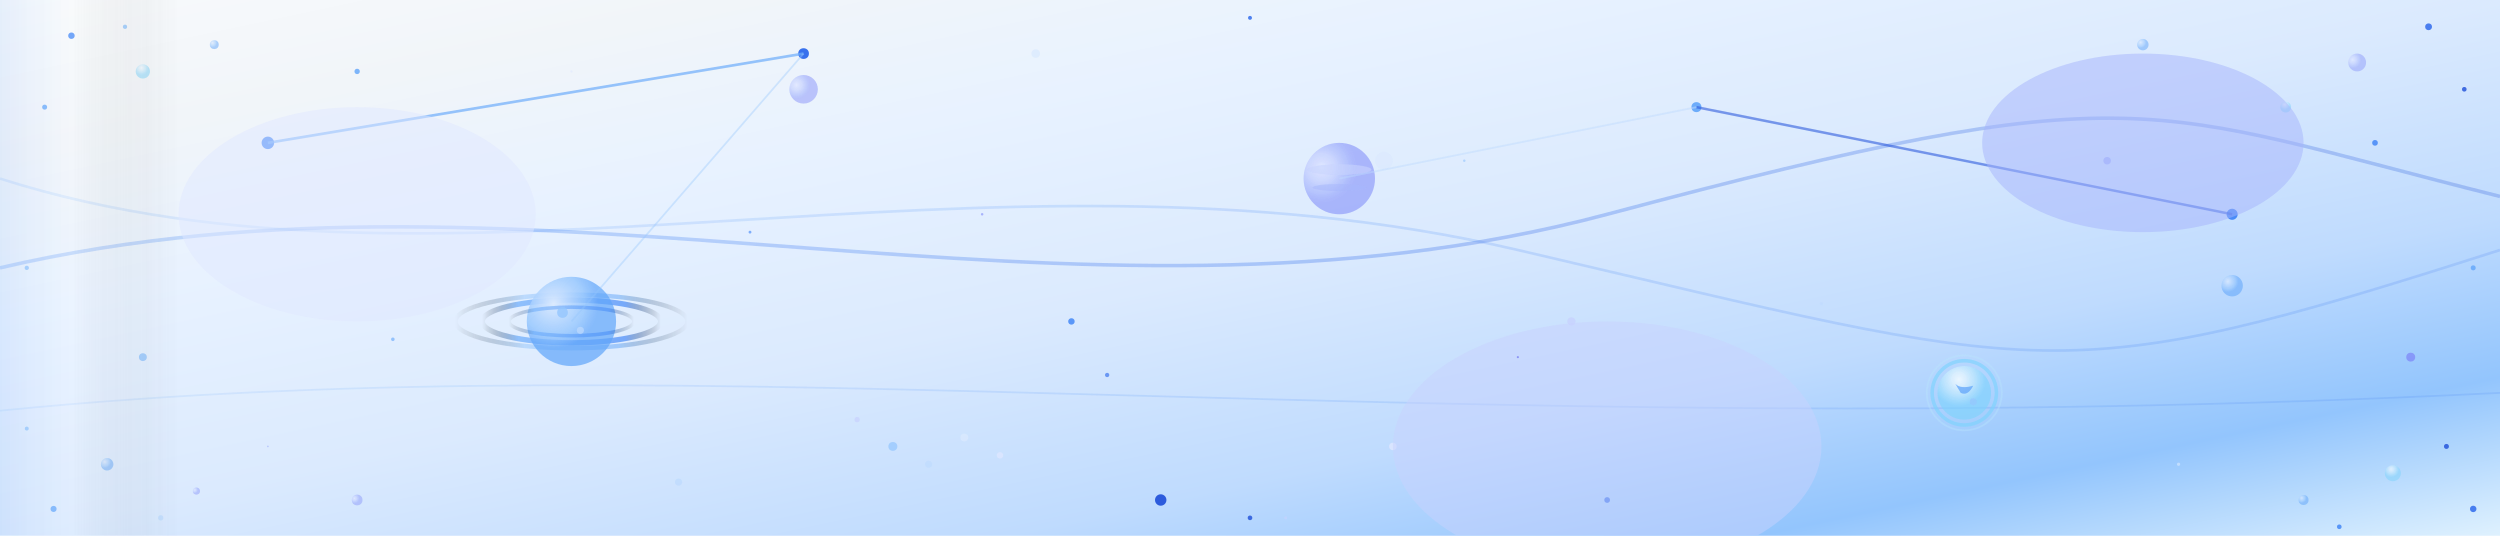 <svg width="100%" height="300" viewBox="0 0 1400 300" fill="none" xmlns="http://www.w3.org/2000/svg">
  <defs>
    <!-- Enhanced space gradient background -->
    <linearGradient id="enhancedSpaceGradient" x1="0%" y1="0%" x2="100%" y2="100%">
      <stop offset="0%" stop-color="#f8fafc" />
      <stop offset="15%" stop-color="#f1f5f9" />
      <stop offset="30%" stop-color="#e8f2ff" />
      <stop offset="50%" stop-color="#dbeafe" />
      <stop offset="70%" stop-color="#bfdbfe" />
      <stop offset="85%" stop-color="#93c5fd" />
      <stop offset="100%" stop-color="#e0f2fe" />
    </linearGradient>

    <!-- Enhanced wave gradients -->
    <linearGradient id="enhancedWave1" x1="0%" y1="0%" x2="100%" y2="0%">
      <stop offset="0%" stop-color="#3b82f6" stop-opacity="0.6" />
      <stop offset="50%" stop-color="#2563eb" stop-opacity="0.7" />
      <stop offset="100%" stop-color="#1d4ed8" stop-opacity="0.6" />
    </linearGradient>

    <linearGradient id="enhancedWave2" x1="0%" y1="0%" x2="100%" y2="0%">
      <stop offset="0%" stop-color="#60a5fa" stop-opacity="0.5" />
      <stop offset="50%" stop-color="#3b82f6" stop-opacity="0.6" />
      <stop offset="100%" stop-color="#2563eb" stop-opacity="0.5" />
    </linearGradient>

    <!-- Enhanced planet gradients with higher opacity -->
    <radialGradient id="enhancedPlanet1" cx="30%" cy="30%">
      <stop offset="0%" stop-color="#dbeafe" stop-opacity="1" />
      <stop offset="30%" stop-color="#bfdbfe" stop-opacity="0.9" />
      <stop offset="70%" stop-color="#93c5fd" stop-opacity="0.8" />
      <stop offset="100%" stop-color="#60a5fa" stop-opacity="0.7" />
    </radialGradient>

    <radialGradient id="enhancedPlanet2" cx="25%" cy="35%">
      <stop offset="0%" stop-color="#e0e7ff" stop-opacity="1" />
      <stop offset="40%" stop-color="#c7d2fe" stop-opacity="0.9" />
      <stop offset="75%" stop-color="#a5b4fc" stop-opacity="0.8" />
      <stop offset="100%" stop-color="#818cf8" stop-opacity="0.6" />
    </radialGradient>

    <radialGradient id="enhancedPlanet3" cx="40%" cy="25%">
      <stop offset="0%" stop-color="#f0f9ff" stop-opacity="1" />
      <stop offset="25%" stop-color="#e0f2fe" stop-opacity="0.95" />
      <stop offset="60%" stop-color="#bae6fd" stop-opacity="0.85" />
      <stop offset="100%" stop-color="#7dd3fc" stop-opacity="0.7" />
    </radialGradient>

    <!-- Enhanced ring gradients -->
    <linearGradient id="enhancedRing1" x1="0%" y1="0%" x2="100%" y2="0%">
      <stop offset="0%" stop-color="transparent" />
      <stop offset="20%" stop-color="#60a5fa" stop-opacity="0.8" />
      <stop offset="80%" stop-color="#3b82f6" stop-opacity="0.8" />
      <stop offset="100%" stop-color="transparent" />
    </linearGradient>

    <linearGradient id="enhancedRing2" x1="0%" y1="0%" x2="100%" y2="0%">
      <stop offset="0%" stop-color="transparent" />
      <stop offset="30%" stop-color="#93c5fd" stop-opacity="0.7" />
      <stop offset="70%" stop-color="#60a5fa" stop-opacity="0.7" />
      <stop offset="100%" stop-color="transparent" />
    </linearGradient>

    <!-- Enhanced glow filters -->
    <filter id="strongPlanetGlow" x="-50%" y="-50%" width="200%" height="200%">
      <feGaussianBlur stdDeviation="4" result="coloredBlur"/>
      <feMerge>
        <feMergeNode in="coloredBlur"/>
        <feMergeNode in="SourceGraphic"/>
      </feMerge>
    </filter>

    <filter id="strongStarGlow" x="-30%" y="-30%" width="160%" height="160%">
      <feGaussianBlur stdDeviation="2.5" result="coloredBlur"/>
      <feMerge>
        <feMergeNode in="coloredBlur"/>
        <feMergeNode in="SourceGraphic"/>
      </feMerge>
    </filter>

    <filter id="enhancedWaveGlow" x="-15%" y="-15%" width="130%" height="130%">
      <feGaussianBlur stdDeviation="3" result="coloredBlur"/>
      <feMerge>
        <feMergeNode in="coloredBlur"/>
        <feMergeNode in="SourceGraphic"/>
      </feMerge>
    </filter>
  </defs>

  <!-- Enhanced Background -->
  <rect x="0" y="0" width="100%" height="100%" fill="url(#enhancedSpaceGradient)" />

  <!-- Primary Enhanced Galaxy Wave (Affinée) -->
  <path d="M0 150 C 300 80, 600 200, 900 120 S 1200 60, 1400 110"
        stroke="url(#enhancedWave1)"
        stroke-width="2"
        fill="none"
        opacity="0.4"
        filter="url(#enhancedWaveGlow)">
    <animate attributeName="d"
             values="M0 150 C 300 80, 600 200, 900 120 S 1200 60, 1400 110;
                     M0 160 C 350 90, 650 210, 950 130 S 1250 70, 1400 120;
                     M0 150 C 300 80, 600 200, 900 120 S 1200 60, 1400 110"
             dur="25s" repeatCount="indefinite" />
  </path>

  <!-- Secondary Enhanced Galaxy Wave (Affinée) -->
  <path d="M0 100 C 250 180, 550 70, 850 140 S 1150 220, 1400 140"
        stroke="url(#enhancedWave2)"
        stroke-width="1.5"
        fill="none"
        opacity="0.3"
        filter="url(#enhancedWaveGlow)">
    <animate attributeName="d"
             values="M0 100 C 250 180, 550 70, 850 140 S 1150 220, 1400 140;
                     M0 90 C 200 170, 500 60, 800 130 S 1100 210, 1400 130;
                     M0 100 C 250 180, 550 70, 850 140 S 1150 220, 1400 140"
             dur="30s" repeatCount="indefinite" begin="3s" />
  </path>

  <!-- Tertiary Subtle Wave (Plus discrète) -->
  <path d="M0 230 C 400 190, 800 250, 1400 220"
        stroke="url(#enhancedWave2)"
        stroke-width="1"
        fill="none"
        opacity="0.25">
    <animate attributeName="d"
             values="M0 230 C 400 190, 800 250, 1400 220;
                     M0 240 C 450 200, 850 260, 1400 230;
                     M0 230 C 400 190, 800 250, 1400 220"
             dur="20s" repeatCount="indefinite" begin="1s" />
  </path>

  <!-- ENHANCED PLANET 1 - Large Saturn-like with prominent rings -->
  <g opacity="1">
    <!-- Outer planet rings (behind) -->
    <ellipse cx="320" cy="180" rx="50" ry="12" fill="none" stroke="url(#enhancedRing1)" stroke-width="3" opacity="0.8">
      <animateTransform attributeName="transform" type="rotate" values="0 320 180;360 320 180" dur="40s" repeatCount="indefinite"/>
    </ellipse>
    <ellipse cx="320" cy="180" rx="65" ry="15" fill="none" stroke="url(#enhancedRing2)" stroke-width="2.5" opacity="0.7">
      <animateTransform attributeName="transform" type="rotate" values="0 320 180;360 320 180" dur="50s" repeatCount="indefinite"/>
    </ellipse>

    <!-- Main enhanced planet (larger) -->
    <circle cx="320" cy="180" r="25" fill="url(#enhancedPlanet1)" filter="url(#strongPlanetGlow)">
      <animateTransform attributeName="transform" type="rotate" values="0 320 180;360 320 180" dur="15s" repeatCount="indefinite"/>
    </circle>

    <!-- Inner planet rings (in front) -->
    <ellipse cx="320" cy="180" rx="35" ry="8" fill="none" stroke="url(#enhancedRing1)" stroke-width="2" opacity="0.6">
      <animateTransform attributeName="transform" type="rotate" values="0 320 180;360 320 180" dur="35s" repeatCount="indefinite"/>
    </ellipse>

    <!-- Planet surface details -->
    <circle cx="315" cy="175" r="3" fill="#93c5fd" opacity="0.8"/>
    <circle cx="325" cy="185" r="2" fill="#bfdbfe" opacity="0.7"/>
  </g>

  <!-- ENHANCED PLANET 2 - Medium Jupiter-like -->
  <g opacity="0.95">
    <circle cx="750" cy="100" r="20" fill="url(#enhancedPlanet2)" filter="url(#strongPlanetGlow)">
      <animateTransform attributeName="transform" type="rotate" values="0 750 100;360 750 100" dur="12s" repeatCount="indefinite"/>
    </circle>

    <!-- Enhanced moon (larger and more visible) -->
    <circle cx="775" cy="90" r="5" fill="#dbeafe" opacity="0.9" filter="url(#strongStarGlow)">
      <animateTransform attributeName="transform" type="rotate" values="0 750 100;360 750 100" dur="8s" repeatCount="indefinite"/>
    </circle>

    <!-- Planet atmospheric bands -->
    <ellipse cx="750" cy="95" rx="18" ry="3" fill="#c7d2fe" opacity="0.6"/>
    <ellipse cx="750" cy="105" rx="15" ry="2" fill="#a5b4fc" opacity="0.5"/>
  </g>

  <!-- ENHANCED PLANET 3 - Earth-like with more details -->
  <g opacity="0.9">
    <circle cx="1100" cy="220" r="15" fill="url(#enhancedPlanet3)" filter="url(#strongPlanetGlow)">
      <animateTransform attributeName="transform" type="rotate" values="0 1100 220;360 1100 220" dur="10s" repeatCount="indefinite"/>
    </circle>

    <!-- Enhanced atmospheric glow -->
    <circle cx="1100" cy="220" r="18" fill="none" stroke="#7dd3fc" stroke-width="2" opacity="0.7"/>
    <circle cx="1100" cy="220" r="21" fill="none" stroke="#bae6fd" stroke-width="1" opacity="0.4"/>

    <!-- Continents -->
    <path d="M1095 215 Q1098 218, 1105 216 Q1102 222, 1098 220 Z" fill="#60a5fa" opacity="0.8"/>
    <circle cx="1105" cy="225" r="2" fill="#93c5fd" opacity="0.7"/>
  </g>

  <!-- ADDITIONAL SMALLER PLANETS -->
  <g opacity="0.8">
    <!-- Small planet 4 -->
    <circle cx="450" cy="50" r="8" fill="url(#enhancedPlanet2)" filter="url(#strongPlanetGlow)">
      <animateTransform attributeName="transform" type="rotate" values="0 450 50;360 450 50" dur="18s" repeatCount="indefinite"/>
    </circle>
    
    <!-- Small planet 5 -->
    <circle cx="1250" cy="160" r="6" fill="url(#enhancedPlanet1)" filter="url(#strongPlanetGlow)">
      <animateTransform attributeName="transform" type="rotate" values="0 1250 160;360 1250 160" dur="22s" repeatCount="indefinite"/>
    </circle>
  </g>

  <!-- PETITES PLANÈTES DANS LES COINS -->
  <g opacity="0.7">
    <!-- Coin supérieur gauche -->
    <circle cx="80" cy="40" r="4" fill="url(#enhancedPlanet3)" filter="url(#strongPlanetGlow)">
      <animateTransform attributeName="transform" type="rotate" values="0 80 40;360 80 40" dur="20s" repeatCount="indefinite"/>
    </circle>
    <circle cx="120" cy="25" r="2.5" fill="url(#enhancedPlanet1)" filter="url(#strongStarGlow)">
      <animateTransform attributeName="transform" type="rotate" values="0 120 25;360 120 25" dur="16s" repeatCount="indefinite"/>
    </circle>
    
    <!-- Coin supérieur droit -->
    <circle cx="1320" cy="35" r="5" fill="url(#enhancedPlanet2)" filter="url(#strongPlanetGlow)">
      <animateTransform attributeName="transform" type="rotate" values="0 1320 35;360 1320 35" dur="24s" repeatCount="indefinite"/>
    </circle>
    <circle cx="1280" cy="60" r="3" fill="url(#enhancedPlanet3)" filter="url(#strongStarGlow)">
      <animateTransform attributeName="transform" type="rotate" values="0 1280 60;360 1280 60" dur="14s" repeatCount="indefinite"/>
    </circle>
    
    <!-- Coin inférieur gauche -->
    <circle cx="60" cy="260" r="3.5" fill="url(#enhancedPlanet1)" filter="url(#strongPlanetGlow)">
      <animateTransform attributeName="transform" type="rotate" values="0 60 260;360 60 260" dur="19s" repeatCount="indefinite"/>
    </circle>
    <circle cx="110" cy="275" r="2" fill="url(#enhancedPlanet2)" filter="url(#strongStarGlow)">
      <animateTransform attributeName="transform" type="rotate" values="0 110 275;360 110 275" dur="13s" repeatCount="indefinite"/>
    </circle>
    
    <!-- Coin inférieur droit -->
    <circle cx="1340" cy="265" r="4.5" fill="url(#enhancedPlanet3)" filter="url(#strongPlanetGlow)">
      <animateTransform attributeName="transform" type="rotate" values="0 1340 265;360 1340 265" dur="21s" repeatCount="indefinite"/>
    </circle>
    <circle cx="1290" cy="280" r="2.8" fill="url(#enhancedPlanet1)" filter="url(#strongStarGlow)">
      <animateTransform attributeName="transform" type="rotate" values="0 1290 280;360 1290 280" dur="17s" repeatCount="indefinite"/>
    </circle>
    
    <!-- Planètes moyennes dispersées -->
    <circle cx="200" cy="280" r="3" fill="url(#enhancedPlanet2)" filter="url(#strongPlanetGlow)">
      <animateTransform attributeName="transform" type="rotate" values="0 200 280;360 200 280" dur="25s" repeatCount="indefinite"/>
    </circle>
    <circle cx="1200" cy="25" r="3.2" fill="url(#enhancedPlanet1)" filter="url(#strongPlanetGlow)">
      <animateTransform attributeName="transform" type="rotate" values="0 1200 25;360 1200 25" dur="23s" repeatCount="indefinite"/>
    </circle>
  </g>

  <!-- ENHANCED ASTEROID BELT -->
  <g opacity="0.7">
    <circle cx="500" cy="250" r="2.5" fill="#93c5fd" filter="url(#strongStarGlow)">
      <animateTransform attributeName="transform" type="rotate" values="0 600 200;360 600 200" dur="25s" repeatCount="indefinite"/>
    </circle>
    <circle cx="520" cy="260" r="2" fill="#bfdbfe" filter="url(#strongStarGlow)">
      <animateTransform attributeName="transform" type="rotate" values="0 600 200;360 600 200" dur="28s" repeatCount="indefinite"/>
    </circle>
    <circle cx="540" cy="245" r="2.2" fill="#dbeafe" filter="url(#strongStarGlow)">
      <animateTransform attributeName="transform" type="rotate" values="0 600 200;360 600 200" dur="22s" repeatCount="indefinite"/>
    </circle>
    <circle cx="560" cy="255" r="1.8" fill="#e0e7ff" filter="url(#strongStarGlow)">
      <animateTransform attributeName="transform" type="rotate" values="0 600 200;360 600 200" dur="30s" repeatCount="indefinite"/>
    </circle>
    <circle cx="480" cy="235" r="1.5" fill="#c7d2fe" filter="url(#strongStarGlow)">
      <animateTransform attributeName="transform" type="rotate" values="0 600 200;360 600 200" dur="26s" repeatCount="indefinite"/>
    </circle>
  </g>

  <!-- ENHANCED CONSTELLATION STARS -->
  <g opacity="0.9">
    <!-- Prominent constellation stars -->
    <circle cx="150" cy="80" r="3.5" fill="#3b82f6" filter="url(#strongStarGlow)">
      <animate attributeName="opacity" values="0.9;0.4;0.9" dur="3s" repeatCount="indefinite" />
    </circle>
    <circle cx="450" cy="30" r="3" fill="#2563eb" filter="url(#strongStarGlow)">
      <animate attributeName="opacity" values="1;0.5;1" dur="3.5s" repeatCount="indefinite" begin="0.5s" />
    </circle>
    <circle cx="650" cy="280" r="3.2" fill="#1d4ed8" filter="url(#strongStarGlow)">
      <animate attributeName="opacity" values="0.8;0.3;0.8" dur="4s" repeatCount="indefinite" begin="1s" />
    </circle>
    <circle cx="950" cy="60" r="2.8" fill="#60a5fa" filter="url(#strongStarGlow)">
      <animate attributeName="opacity" values="1;0.6;1" dur="2.8s" repeatCount="indefinite" begin="1.5s" />
    </circle>
    <circle cx="1250" cy="120" r="3.1" fill="#3b82f6" filter="url(#strongStarGlow)">
      <animate attributeName="opacity" values="0.9;0.4;0.9" dur="3.2s" repeatCount="indefinite" begin="0.8s" />
    </circle>

    <!-- Enhanced constellation lines (more visible) -->
    <line x1="150" y1="80" x2="450" y2="30" stroke="#60a5fa" stroke-width="1.5" opacity="0.7"/>
    <line x1="950" y1="60" x2="1250" y2="120" stroke="#1d4ed8" stroke-width="1.4" opacity="0.6"/>
    
    <!-- Additional constellation connections -->
    <line x1="320" y1="180" x2="450" y2="30" stroke="#93c5fd" stroke-width="1" opacity="0.4"/>
    <line x1="750" y1="100" x2="950" y2="60" stroke="#bfdbfe" stroke-width="1" opacity="0.5"/>
  </g>

  <!-- MORE VISIBLE SCATTERED STARS -->
  <g opacity="0.8">
    <circle cx="80" cy="200" r="2.2" fill="#93c5fd" filter="url(#strongStarGlow)">
      <animate attributeName="opacity" values="0.8;0.2;0.8" dur="2.5s" repeatCount="indefinite" />
    </circle>
    <circle cx="380" cy="270" r="2" fill="#bfdbfe" filter="url(#strongStarGlow)">
      <animate attributeName="opacity" values="0.7;0.2;0.7" dur="3.8s" repeatCount="indefinite" begin="1s" />
    </circle>
    <circle cx="580" cy="30" r="2.4" fill="#dbeafe" filter="url(#strongStarGlow)">
      <animate attributeName="opacity" values="0.9;0.3;0.9" dur="4.2s" repeatCount="indefinite" begin="0.5s" />
    </circle>
    <circle cx="780" cy="250" r="2.1" fill="#e0e7ff" filter="url(#strongStarGlow)">
      <animate attributeName="opacity" values="0.8;0.2;0.8" dur="3.6s" repeatCount="indefinite" begin="2s" />
    </circle>
    <circle cx="880" cy="180" r="2.3" fill="#c7d2fe" filter="url(#strongStarGlow)">
      <animate attributeName="opacity" values="0.9;0.4;0.9" dur="3.4s" repeatCount="indefinite" begin="1.3s" />
    </circle>
    <circle cx="1180" cy="90" r="2.1" fill="#a5b4fc" filter="url(#strongStarGlow)">
      <animate attributeName="opacity" values="0.8;0.3;0.8" dur="2.7s" repeatCount="indefinite" begin="0.7s" />
    </circle>
    <circle cx="1350" cy="200" r="2.5" fill="#818cf8" filter="url(#strongStarGlow)">
      <animate attributeName="opacity" values="0.8;0.2;0.8" dur="3.1s" repeatCount="indefinite" begin="1.8s" />
    </circle>

    <!-- Additional small stars for richness -->
    <circle cx="200" cy="40" r="1.5" fill="#60a5fa" filter="url(#strongStarGlow)">
      <animate attributeName="opacity" values="0.6;0.1;0.6" dur="4.5s" repeatCount="indefinite" />
    </circle>
    <circle cx="600" cy="180" r="1.8" fill="#3b82f6" filter="url(#strongStarGlow)">
      <animate attributeName="opacity" values="0.7;0.2;0.7" dur="3.7s" repeatCount="indefinite" begin="2.5s" />
    </circle>
    <circle cx="900" cy="280" r="1.6" fill="#2563eb" filter="url(#strongStarGlow)">
      <animate attributeName="opacity" values="0.5;0.1;0.5" dur="4.8s" repeatCount="indefinite" begin="1.2s" />
    </circle>
    
    <!-- ÉTOILES SUPPLÉMENTAIRES DANS LES COINS -->
    <!-- Coin supérieur gauche -->
    <circle cx="40" cy="20" r="1.8" fill="#3b82f6" filter="url(#strongStarGlow)">
      <animate attributeName="opacity" values="0.8;0.2;0.8" dur="3.2s" repeatCount="indefinite" />
    </circle>
    <circle cx="25" cy="60" r="1.4" fill="#60a5fa" filter="url(#strongStarGlow)">
      <animate attributeName="opacity" values="0.6;0.1;0.6" dur="4.1s" repeatCount="indefinite" begin="1.5s" />
    </circle>
    <circle cx="70" cy="15" r="1.2" fill="#93c5fd" filter="url(#strongStarGlow)">
      <animate attributeName="opacity" values="0.7;0.2;0.7" dur="2.8s" repeatCount="indefinite" begin="0.8s" />
    </circle>
    
    <!-- Coin supérieur droit -->
    <circle cx="1360" cy="15" r="1.9" fill="#2563eb" filter="url(#strongStarGlow)">
      <animate attributeName="opacity" values="0.9;0.3;0.9" dur="3.5s" repeatCount="indefinite" />
    </circle>
    <circle cx="1380" cy="50" r="1.3" fill="#1d4ed8" filter="url(#strongStarGlow)">
      <animate attributeName="opacity" values="0.6;0.1;0.6" dur="4.3s" repeatCount="indefinite" begin="2s" />
    </circle>
    <circle cx="1330" cy="80" r="1.6" fill="#3b82f6" filter="url(#strongStarGlow)">
      <animate attributeName="opacity" values="0.8;0.2;0.8" dur="3.9s" repeatCount="indefinite" begin="1.2s" />
    </circle>
    
    <!-- Coin inférieur gauche -->
    <circle cx="30" cy="285" r="1.7" fill="#60a5fa" filter="url(#strongStarGlow)">
      <animate attributeName="opacity" values="0.7;0.2;0.7" dur="3.6s" repeatCount="indefinite" />
    </circle>
    <circle cx="15" cy="240" r="1.1" fill="#93c5fd" filter="url(#strongStarGlow)">
      <animate attributeName="opacity" values="0.5;0.1;0.5" dur="4.7s" repeatCount="indefinite" begin="1.8s" />
    </circle>
    <circle cx="90" cy="290" r="1.5" fill="#bfdbfe" filter="url(#strongStarGlow)">
      <animate attributeName="opacity" values="0.8;0.3;0.8" dur="2.9s" repeatCount="indefinite" begin="0.6s" />
    </circle>
    
    <!-- Coin inférieur droit -->
    <circle cx="1385" cy="285" r="1.8" fill="#2563eb" filter="url(#strongStarGlow)">
      <animate attributeName="opacity" values="0.9;0.2;0.9" dur="3.3s" repeatCount="indefinite" />
    </circle>
    <circle cx="1370" cy="250" r="1.4" fill="#1d4ed8" filter="url(#strongStarGlow)">
      <animate attributeName="opacity" values="0.6;0.1;0.6" dur="4.4s" repeatCount="indefinite" begin="1.4s" />
    </circle>
    <circle cx="1310" cy="295" r="1.3" fill="#3b82f6" filter="url(#strongStarGlow)">
      <animate attributeName="opacity" values="0.7;0.2;0.7" dur="3.8s" repeatCount="indefinite" begin="2.1s" />
    </circle>
    
    <!-- Étoiles en bordure -->
    <circle cx="15" cy="150" r="1.2" fill="#93c5fd" filter="url(#strongStarGlow)">
      <animate attributeName="opacity" values="0.6;0.1;0.6" dur="4.6s" repeatCount="indefinite" />
    </circle>
    <circle cx="1385" cy="150" r="1.4" fill="#60a5fa" filter="url(#strongStarGlow)">
      <animate attributeName="opacity" values="0.7;0.2;0.7" dur="3.4s" repeatCount="indefinite" begin="1.7s" />
    </circle>
    <circle cx="700" cy="10" r="1.1" fill="#2563eb" filter="url(#strongStarGlow)">
      <animate attributeName="opacity" values="0.5;0.1;0.5" dur="4.9s" repeatCount="indefinite" begin="0.9s" />
    </circle>
    <circle cx="700" cy="290" r="1.3" fill="#1d4ed8" filter="url(#strongStarGlow)">
      <animate attributeName="opacity" values="0.6;0.1;0.6" dur="4.2s" repeatCount="indefinite" begin="2.3s" />
    </circle>
  </g>

  <!-- ENHANCED NEBULA CLOUDS -->
  <g opacity="0.5">
    <ellipse cx="200" cy="120" rx="100" ry="60" fill="#e0e7ff" filter="url(#enhancedWaveGlow)">
      <animateTransform attributeName="transform" type="scale" values="1;1.15;1" dur="15s" repeatCount="indefinite"/>
    </ellipse>
    <ellipse cx="900" cy="250" rx="120" ry="70" fill="#c7d2fe" filter="url(#enhancedWaveGlow)">
      <animateTransform attributeName="transform" type="scale" values="1;1.08;1" dur="18s" repeatCount="indefinite"/>
    </ellipse>
    <ellipse cx="1200" cy="80" rx="90" ry="50" fill="#a5b4fc" filter="url(#enhancedWaveGlow)">
      <animateTransform attributeName="transform" type="scale" values="1;1.12;1" dur="12s" repeatCount="indefinite"/>
    </ellipse>
  </g>

  <!-- ENHANCED COSMIC DUST PARTICLES -->
  <g opacity="0.6">
    <circle cx="220" cy="190" r="1" fill="#60a5fa" filter="url(#strongStarGlow)"/>
    <circle cx="420" cy="130" r="0.8" fill="#3b82f6" filter="url(#strongStarGlow)"/>
    <circle cx="620" cy="210" r="1.2" fill="#2563eb" filter="url(#strongStarGlow)"/>
    <circle cx="820" cy="90" r="0.7" fill="#93c5fd" filter="url(#strongStarGlow)"/>
    <circle cx="1020" cy="170" r="1" fill="#bfdbfe" filter="url(#strongStarGlow)"/>
    <circle cx="1220" cy="260" r="0.9" fill="#dbeafe" filter="url(#strongStarGlow)"/>
    <circle cx="320" cy="40" r="0.6" fill="#e0e7ff" filter="url(#strongStarGlow)"/>
    <circle cx="720" cy="290" r="0.8" fill="#c7d2fe" filter="url(#strongStarGlow)"/>
    
    <!-- Additional cosmic dust -->
    <circle cx="150" cy="250" r="0.5" fill="#a5b4fc" filter="url(#strongStarGlow)"/>
    <circle cx="550" cy="120" r="0.7" fill="#818cf8" filter="url(#strongStarGlow)"/>
    <circle cx="850" cy="200" r="0.6" fill="#6366f1" filter="url(#strongStarGlow)"/>
  </g>

  <!-- ENHANCED LIGHT SWEEP EFFECT -->
  <defs>
    <linearGradient id="enhancedLightSweep" x1="0%" y1="0%" x2="100%" y2="0%">
      <stop offset="0%" stop-color="transparent"/>
      <stop offset="20%" stop-color="rgba(255,255,255,0.15)"/>
      <stop offset="40%" stop-color="rgba(147,197,253,0.3)"/>
      <stop offset="60%" stop-color="rgba(59,130,246,0.2)"/>
      <stop offset="80%" stop-color="rgba(255,255,255,0.15)"/>
      <stop offset="100%" stop-color="transparent"/>
    </linearGradient>
  </defs>

  <rect x="-200" y="0" width="300" height="300" fill="url(#enhancedLightSweep)" opacity="0.8">
    <animateTransform
      attributeName="transform"
      attributeType="XML"
      type="translate"
      values="-400 0;1800 0;-400 0"
      dur="20s"
      repeatCount="indefinite"
    />
  </rect>
</svg>
